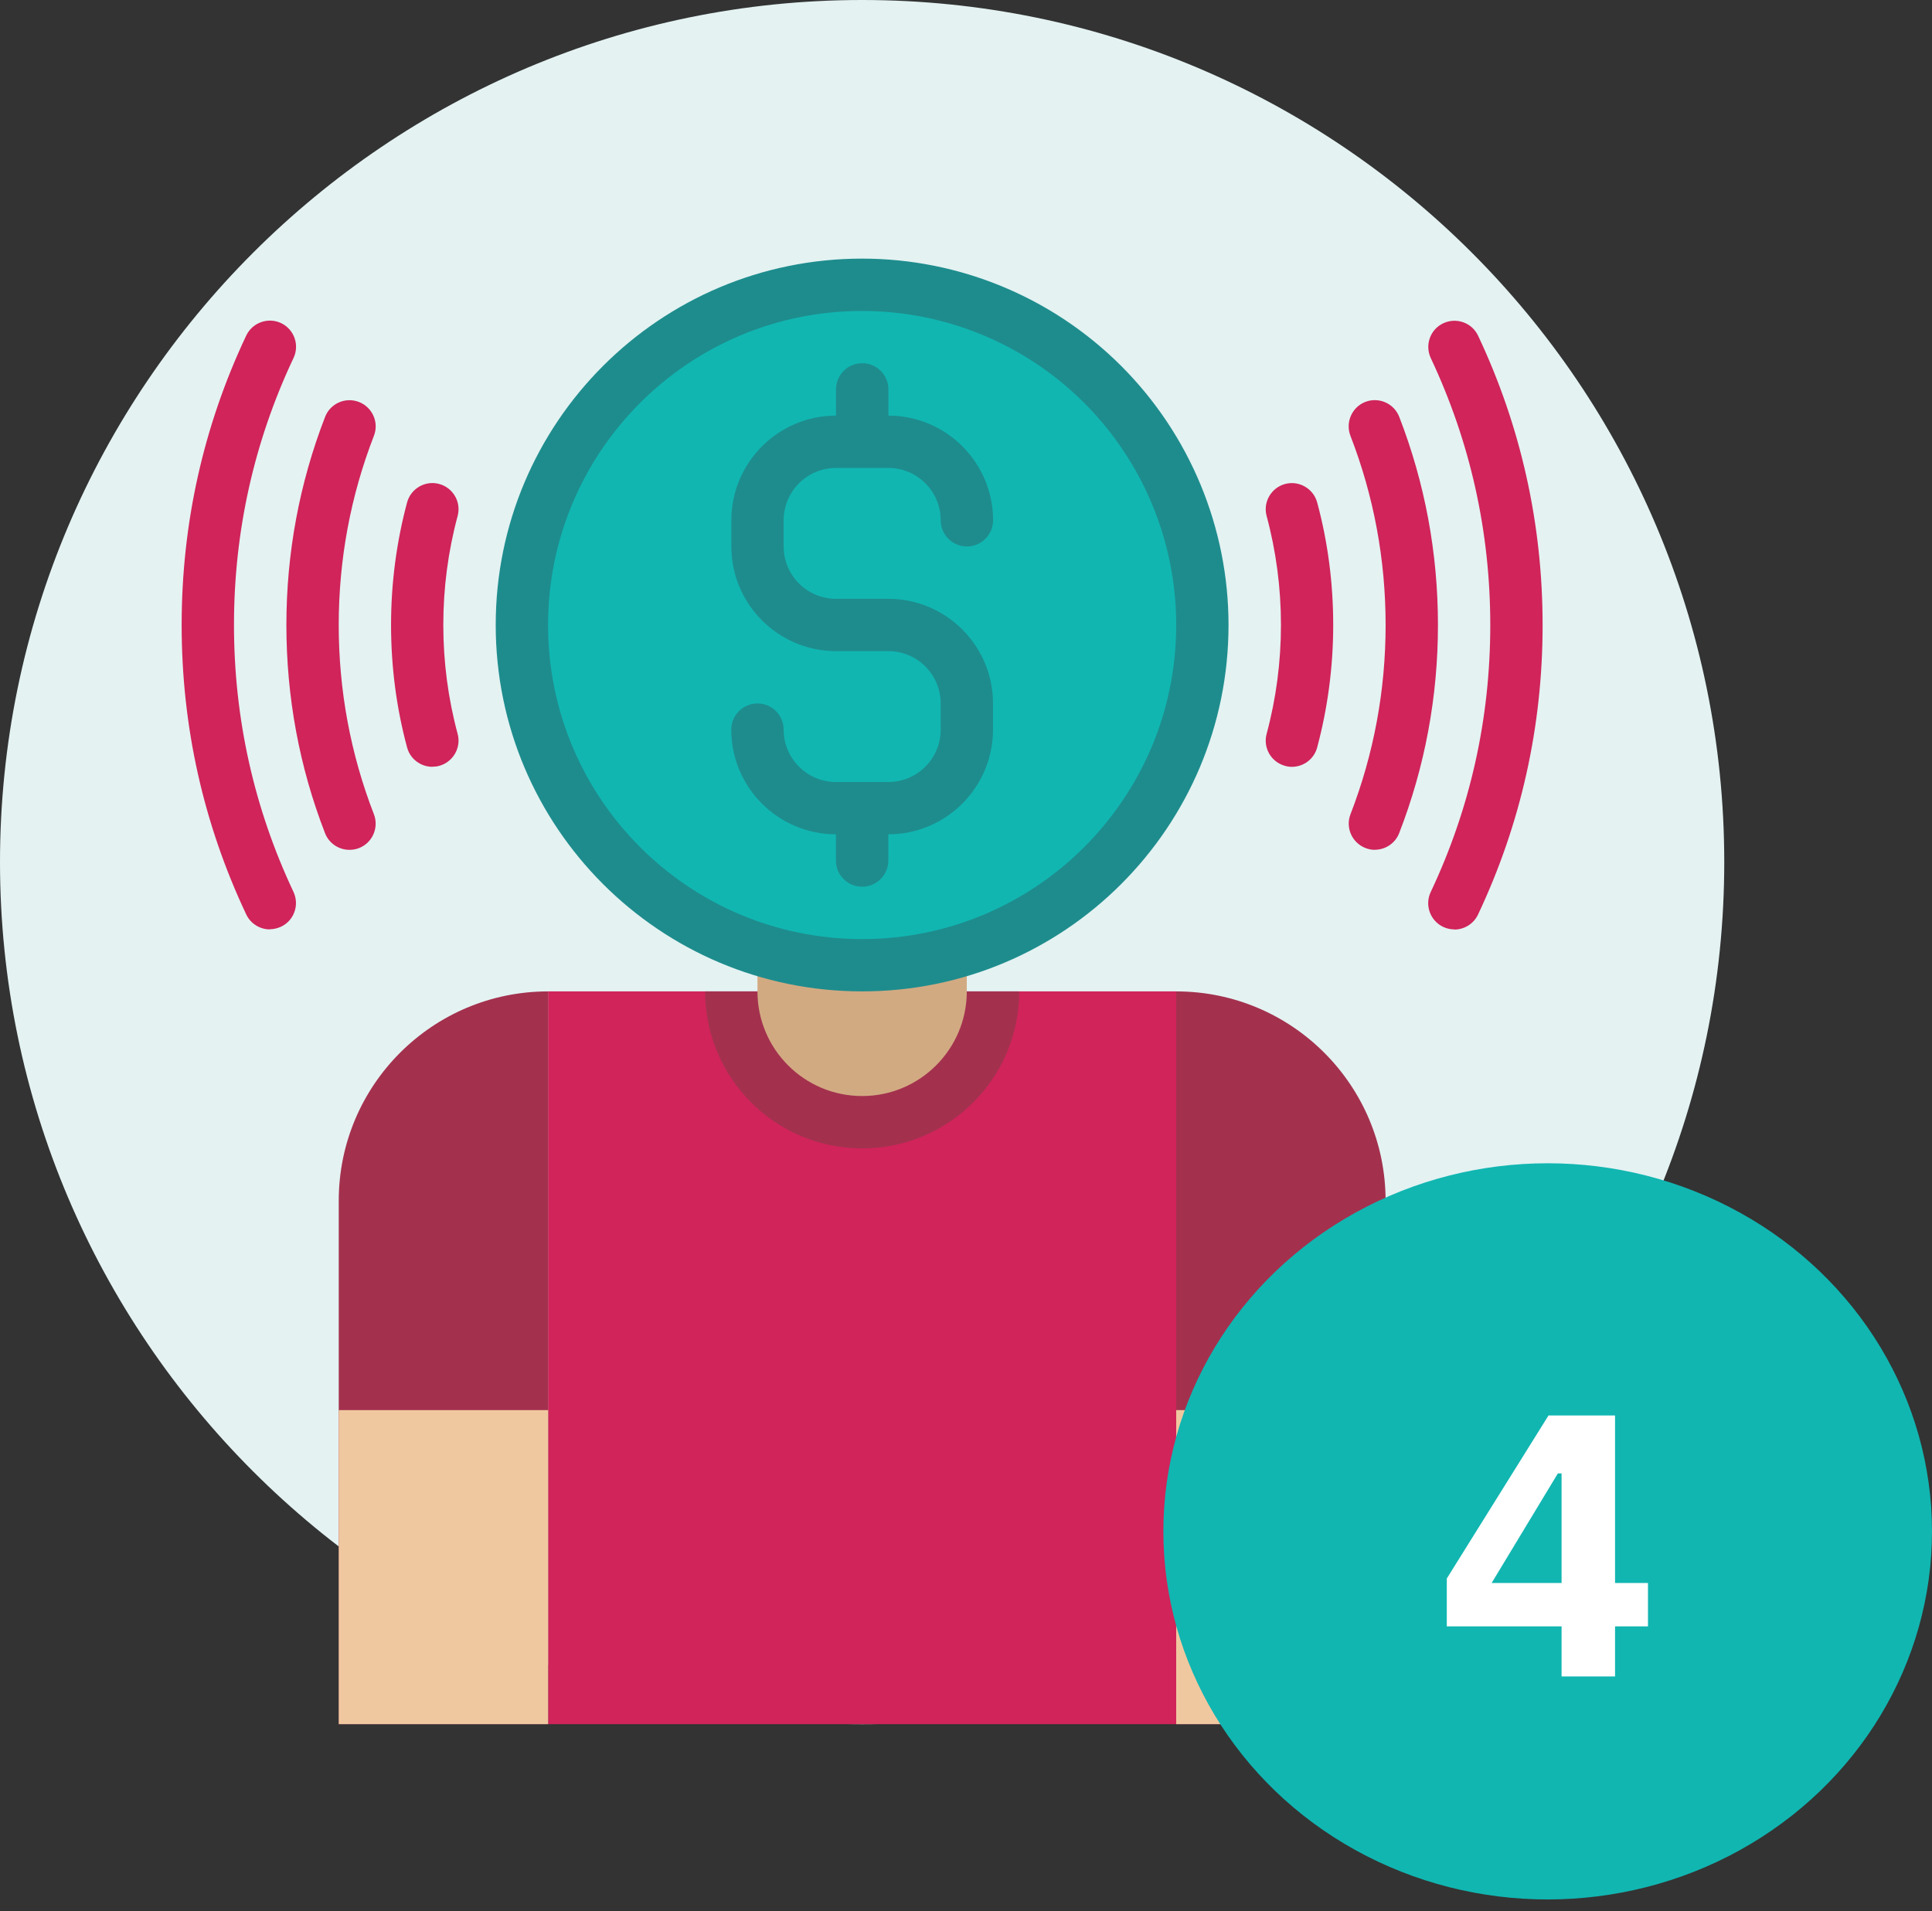 <svg width="93" height="92" viewBox="0 0 93 92" fill="none" xmlns="http://www.w3.org/2000/svg">
<rect x="0" y="0" width="93" height="92" fill="#333333" stroke="none"/>
<g clip-path="url(#clip0_2610_58566)">
<path d="M41.5 83C64.367 83 83 64.462 83 41.5C83 18.538 64.367 0 41.5 0C18.634 0 0 18.634 0 41.5C0 64.367 18.634 83 41.5 83Z" fill="#E4F2F2"/>
<path d="M56.619 47.726H26.382V83.001H56.619V47.726Z" fill="#D0245A"/>
<path d="M41.501 55.283C37.326 55.283 33.943 51.901 33.943 47.726H49.062C49.062 51.901 45.68 55.283 41.505 55.283H41.501Z" fill="#A3314E"/>
<path d="M36.462 40.168V47.725C36.462 50.51 38.72 52.763 41.5 52.763C44.281 52.763 46.538 50.506 46.538 47.725V40.168H36.458H36.462Z" fill="#D2AA82"/>
<path d="M16.306 57.806V83.001H26.386V47.726C20.821 47.726 16.306 52.237 16.306 57.806Z" fill="#A3314E"/>
<path d="M56.618 47.726V83.001H66.698V57.806C66.698 52.241 62.188 47.726 56.618 47.726Z" fill="#A3314E"/>
<path d="M26.386 67.882H16.306V83H26.386V67.882Z" fill="#F0C8A0"/>
<path d="M66.698 67.882H56.618V83H66.698V67.882Z" fill="#F0C8A0"/>
<path d="M59.137 30.088C59.137 39.828 51.24 47.725 41.5 47.725C31.76 47.725 23.862 39.828 23.862 30.088C23.862 20.348 31.76 12.45 41.5 12.45C46.177 12.45 50.663 14.309 53.971 17.617C57.278 20.924 59.137 25.411 59.137 30.088Z" fill="#1E8C8D"/>
<path d="M56.619 30.088C56.619 38.438 49.85 45.207 41.5 45.207C33.151 45.207 26.382 38.438 26.382 30.088C26.382 21.738 33.151 14.97 41.5 14.97C45.509 14.97 49.356 16.563 52.191 19.398C55.025 22.232 56.619 26.079 56.619 30.088Z" fill="#11B6B1"/>
<path d="M42.761 28.826H40.242C38.852 28.826 37.723 27.698 37.723 26.307V25.046C37.723 23.655 38.852 22.527 40.242 22.527H42.761C44.152 22.527 45.281 23.655 45.281 25.046C45.281 25.743 45.845 26.307 46.542 26.307C47.239 26.307 47.804 25.743 47.804 25.046C47.804 22.265 45.542 20.008 42.766 20.008V18.746C42.766 18.049 42.201 17.484 41.504 17.484C40.807 17.484 40.242 18.049 40.242 18.746V20.008C37.462 20.008 35.204 22.269 35.204 25.046V26.307C35.204 29.088 37.466 31.345 40.242 31.345H42.761C44.152 31.345 45.281 32.474 45.281 33.864V35.126C45.281 36.516 44.152 37.645 42.761 37.645H40.242C38.852 37.645 37.723 36.516 37.723 35.126C37.723 34.429 37.159 33.864 36.462 33.864C35.765 33.864 35.2 34.429 35.2 35.126C35.2 37.907 37.462 40.164 40.238 40.164V41.426C40.238 42.123 40.803 42.687 41.5 42.687C42.197 42.687 42.761 42.123 42.761 41.426V40.164C45.542 40.164 47.8 37.902 47.8 35.126V33.864C47.8 31.084 45.538 28.826 42.761 28.826Z" fill="#1E8C8D"/>
<path d="M20.812 36.914C20.26 36.914 19.745 36.545 19.596 35.981C19.081 34.076 18.824 32.092 18.824 30.084C18.824 28.075 19.086 26.091 19.596 24.186C19.779 23.514 20.476 23.116 21.14 23.298C21.812 23.481 22.211 24.17 22.028 24.842C21.572 26.535 21.339 28.299 21.339 30.084C21.339 31.868 21.572 33.632 22.028 35.325C22.211 35.997 21.808 36.686 21.14 36.869C21.032 36.898 20.92 36.91 20.812 36.91V36.914Z" fill="#D0245A"/>
<path d="M62.188 36.915C62.08 36.915 61.968 36.902 61.86 36.869C61.188 36.687 60.789 35.998 60.972 35.325C61.428 33.632 61.661 31.869 61.661 30.084C61.661 28.299 61.428 26.536 60.972 24.843C60.789 24.17 61.192 23.481 61.86 23.299C62.524 23.12 63.221 23.515 63.404 24.187C63.919 26.092 64.176 28.075 64.176 30.084C64.176 32.093 63.914 34.076 63.404 35.981C63.255 36.545 62.744 36.915 62.188 36.915Z" fill="#D0245A"/>
<path d="M16.82 40.911C16.314 40.911 15.836 40.604 15.645 40.106C14.409 36.919 13.786 33.549 13.786 30.088C13.786 26.627 14.413 23.261 15.649 20.07C15.899 19.422 16.629 19.099 17.28 19.352C17.928 19.605 18.252 20.335 17.998 20.983C16.874 23.88 16.305 26.942 16.305 30.088C16.305 33.234 16.874 36.296 17.998 39.197C18.247 39.844 17.928 40.575 17.28 40.828C17.127 40.886 16.973 40.911 16.824 40.911H16.82Z" fill="#D0245A"/>
<path d="M66.18 40.911C66.031 40.911 65.877 40.882 65.728 40.824C65.08 40.57 64.756 39.84 65.01 39.193C66.13 36.296 66.699 33.233 66.699 30.087C66.699 26.942 66.13 23.879 65.005 20.978C64.756 20.331 65.076 19.6 65.723 19.347C66.371 19.098 67.101 19.418 67.354 20.065C68.591 23.256 69.218 26.626 69.218 30.083C69.218 33.54 68.591 36.91 67.354 40.101C67.163 40.599 66.686 40.907 66.18 40.907V40.911Z" fill="#D0245A"/>
<path d="M12.994 44.741C12.521 44.741 12.068 44.475 11.852 44.019C9.79 39.653 8.744 34.968 8.744 30.087C8.744 25.207 9.79 20.521 11.852 16.156C12.147 15.529 12.902 15.259 13.529 15.554C14.16 15.853 14.425 16.604 14.131 17.23C12.23 21.256 11.263 25.58 11.263 30.083C11.263 34.586 12.23 38.91 14.127 42.936C14.421 43.566 14.156 44.318 13.525 44.612C13.351 44.691 13.168 44.733 12.99 44.733L12.994 44.741Z" fill="#D0245A"/>
<path d="M70.006 44.741C69.828 44.741 69.645 44.704 69.471 44.621C68.84 44.322 68.574 43.571 68.869 42.944C70.77 38.919 71.737 34.594 71.737 30.092C71.737 25.589 70.77 21.265 68.873 17.239C68.579 16.608 68.844 15.857 69.475 15.562C70.106 15.268 70.857 15.533 71.152 16.164C73.21 20.53 74.256 25.22 74.256 30.096C74.256 34.972 73.21 39.661 71.147 44.027C70.932 44.48 70.479 44.749 70.006 44.749V44.741Z" fill="#D0245A"/>
</g>
<ellipse cx="74.5" cy="73.72" rx="18.5" ry="17.72" fill="#11B6B1"/>
<path d="M75.169 80.705V78.293H69.644V75.989L74.54 68.141H77.743V76.205H79.328V78.293H77.743V80.705H75.169ZM71.803 76.205H75.169V70.931H74.99L71.803 76.205Z" fill="white"/>
<defs>
<clipPath id="clip0_2610_58566">
<rect width="83" height="83" fill="white"/>
</clipPath>
</defs>
</svg>
